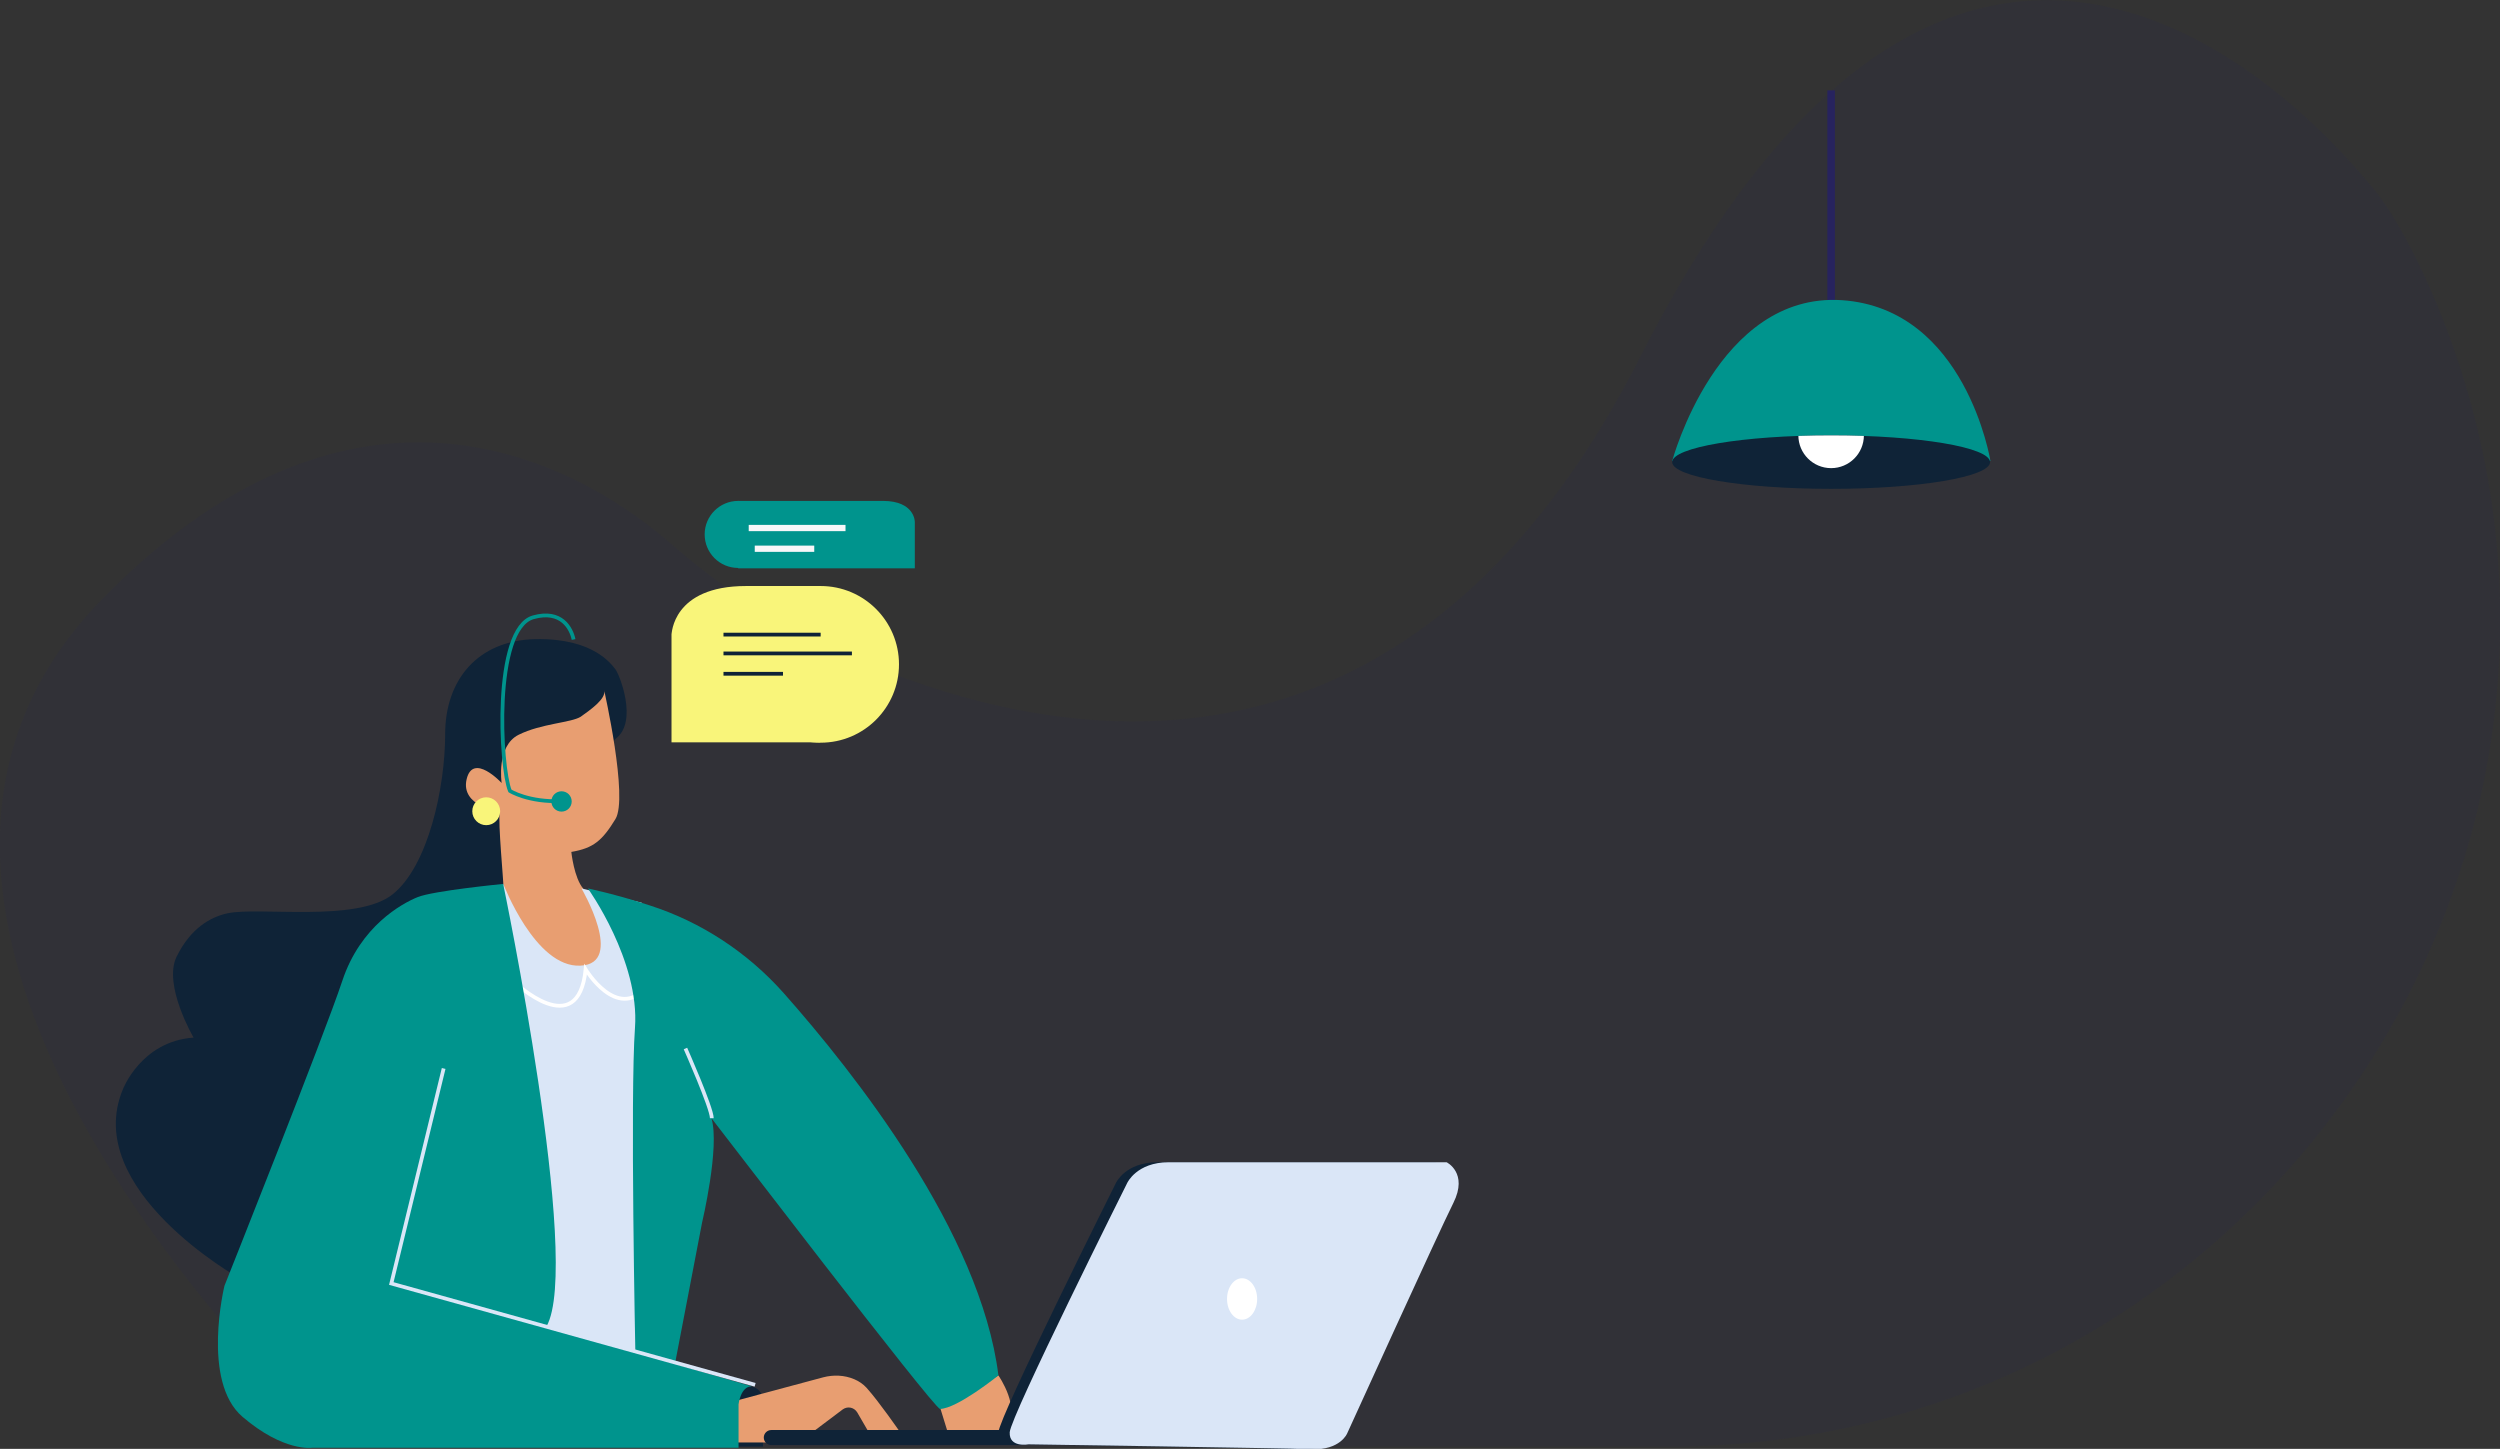 <?xml version="1.0" encoding="UTF-8"?> <!-- Generator: Adobe Illustrator 22.1.0, SVG Export Plug-In . SVG Version: 6.00 Build 0) --> <svg xmlns="http://www.w3.org/2000/svg" xmlns:xlink="http://www.w3.org/1999/xlink" id="Layer_1" x="0px" y="0px" viewBox="0 0 663.8 384.7" style="enable-background:new 0 0 663.8 384.7;" xml:space="preserve"><rect x="0" y="0" width="663.8" height="384.7" fill="#333333" stroke="none"/> <style type="text/css"> .st0{opacity:0.1;fill:#27235E;} .st1{fill:#E89E71;} .st2{fill:none;stroke:#27235E;stroke-width:2;stroke-miterlimit:10;} .st3{fill:#00948D;} .st4{fill:#0F2337;} .st5{clip-path:url(#SVGID_2_);fill:#FFFFFF;} .st6{fill:#F9F57A;} .st7{fill:#DAE6F7;} .st8{fill:none;stroke:#FFFFFF;stroke-miterlimit:10;} .st9{fill:none;stroke:#DAE6F7;stroke-miterlimit:10;} .st10{fill:#FFFFFF;} .st11{fill:none;stroke:#00948D;stroke-miterlimit:10;} .st12{fill:none;stroke:#0F2337;stroke-miterlimit:10;} .st13{fill:none;stroke:#F7F7F9;stroke-width:1.661;stroke-miterlimit:10;} </style> <g> <path class="st0" d="M178.3,144.5c9.7,8.5,20.2,15.9,31.6,22c48.3,25.7,157.1,63.1,225.6-71.7c90-177.3,187.6-52.9,194.7-44.7 c3.8,4.4,11.4,16.6,18.6,35.1c56,143.9-51.3,298.9-205.7,298.9H90.1c0,0-150-136-63-225C97.8,86.8,158.2,126.9,178.3,144.5z"></path> <path class="st1" d="M265.1,365.2c0,0,6.3,9.1,1.8,13.5s-15.1,2.1-15.1,2.1l-2.1-6.8L265.1,365.2z"></path> <line class="st2" x1="486.2" y1="24" x2="486.2" y2="79.7"></line> <path class="st3" d="M444,122.4c0,0,12-44.8,45-42.7c33,2.2,39.5,42.7,39.5,42.7H444z"></path> <ellipse class="st4" cx="486.2" cy="122.7" rx="42.2" ry="7.1"></ellipse> <g> <defs> <ellipse id="SVGID_1_" cx="486.2" cy="122.7" rx="42.2" ry="7.1"></ellipse> </defs> <clipPath id="SVGID_2_"> <use xlink:href="#SVGID_1_" style="overflow:visible;"></use> </clipPath> <circle class="st5" cx="486.2" cy="115.6" r="8.7"></circle> </g> <path class="st4" d="M63.4,339.3c0,0-41.8-23.5-30.8-50c0,0,4.8-12.8,18.8-13.8c0,0-8.2-14-4.5-21.5s8.9-10.5,13.5-11.5 c8.3-1.8,34.3,2.5,43.8-5s14-28.4,14-42.6s8.5-24.9,24-25.2s20.2,6.8,21.2,8s6.2,14,0,18.5l-30.5,44.5L63.4,339.3z"></path> <path class="st1" d="M160.4,183.2c0,0,6.5,28.7,3,34.3c-3.5,5.7-5.8,7.7-11.7,8.7c0,0,0.7,6.9,3.2,9.8c2.5,2.8,7.8,15.2,5.3,19.6 c-2.5,4.3-10.3,5-16.2,0c-5.8-5-10.3-17.5-10.3-19.7s-1.5-17.5-1-20.3c0,0-10.5-1.5-8.8-8.7c1.7-7.2,9.3,1,9.3,1s-1.5-9.8,4.5-12.8 s14-3.2,16.5-4.8C156.7,188.5,161.1,185.5,160.4,183.2z"></path> <circle class="st6" cx="129.1" cy="215.4" r="3.7"></circle> <path class="st7" d="M133.6,234.6c0,0,8.5,22.4,20.5,21.8c12-0.5,0.3-20.5,0.3-20.5l16,3.8l0.7,135.4l-40.7-17L133.6,234.6z"></path> <path class="st8" d="M136.5,260.7c0,0,17,16.3,19-3.3c0,0,8.3,13.7,16,4.8"></path> <path class="st3" d="M249.6,374.1c4.6-0.1,15.5-8.9,15.5-8.9c-4.7-37.9-38.3-80.4-57-101.5c-9.6-10.8-21.9-18.9-35.6-23.3 c-9.1-3-16.4-4.5-16.4-4.5s13.8,19.2,12.5,37s0.1,86.2,0.1,86.2l10.5,3.1l7.2-37.5c0,0,4.8-20.2,2.5-27.8 C188.9,296.8,248,374.1,249.6,374.1z"></path> <path class="st9" d="M189,296.9c0-2.7-7-18.5-7-18.5"></path> <path class="st4" d="M198.6,368.1c0,0,4.2-0.4,4,4.8s0,11.2,0,11.2h-14.9l5.9-16L198.6,368.1z"></path> <path class="st1" d="M195.1,372l23.5-6.3c2.7-0.7,5.6-0.6,8.2,0.5c1.2,0.5,2.4,1.3,3.3,2.3c3.4,3.8,8.7,11.5,8.7,11.5h-8.3l-2.9-5 c-0.8-1.3-2.5-1.7-3.8-0.8l-11.7,8.8h-22L195.1,372z"></path> <path class="st3" d="M199.6,368.1c-3,0-3.5,4.8-3.5,4.8v11.5H82.9c0,0-7.5,1.2-18.5-8.2s-4.8-34.8-4.8-34.8s26.5-66.5,31.3-81 s15.8-20.5,20-22.2s22.7-3.5,22.7-3.5s21,100.8,11.5,117.5L199.6,368.1z"></path> <polyline class="st9" points="117.8,283.7 103.9,340.8 200.5,367.7 "></polyline> <path class="st4" d="M271.1,383.7h-66.3c-1.1,0-2-0.9-2-2l0,0c0-1.1,0.9-2,2-2h66.3c1.1,0,2,0.9,2,2l0,0 C273.1,382.8,272.2,383.7,271.1,383.7z"></path> <path class="st4" d="M270.1,383.5c0,0-5.2,1-5-3.2s31.2-66.2,31.2-66.2s2.5-5.5,11-5.5s73.8,0,73.8,0s5.8,2.8,1.8,10.8 s-28.2,61.2-28.2,61.2s-1.8,4.5-9.5,4.2S270.1,383.5,270.1,383.5z"></path> <path class="st7" d="M273.1,383.5c0,0-5.2,1-5-3.2s31.2-66.2,31.2-66.2s2.5-5.5,11-5.5s73.8,0,73.8,0s5.8,2.8,1.8,10.8 s-28.2,61.2-28.2,61.2s-1.8,4.5-9.5,4.2S273.1,383.5,273.1,383.5z"></path> <ellipse class="st10" cx="329.8" cy="344.9" rx="4" ry="5.5"></ellipse> <circle class="st3" cx="149.1" cy="212.8" r="2.7"></circle> <path class="st11" d="M152.3,169.8c-0.6-2.9-3.2-8-10.7-5.9c-10.7,3-8.8,39.9-6.2,46.1c0,0,4.9,3.1,13.8,2.7"></path> <g> <circle class="st6" cx="217.9" cy="176.4" r="20.8"></circle> <path class="st6" d="M198.1,155.6h19.7v41.5h-39.5v-28.7C178.4,168.5,178.4,155.6,198.1,155.6z"></path> <circle class="st3" cx="196" cy="141.9" r="8.9"></circle> <path class="st3" d="M234.4,133H196v17.9h46.9v-12.3C242.9,138.5,242.9,133,234.4,133z"></path> <line class="st12" x1="192.1" y1="168.5" x2="217.9" y2="168.5"></line> <line class="st12" x1="192.1" y1="173.5" x2="226.2" y2="173.5"></line> <line class="st12" x1="192.1" y1="178.9" x2="207.9" y2="178.9"></line> <line class="st13" x1="198.8" y1="140.2" x2="224.5" y2="140.2"></line> <line class="st13" x1="200.4" y1="145.7" x2="216.2" y2="145.7"></line> </g> </g> </svg> 